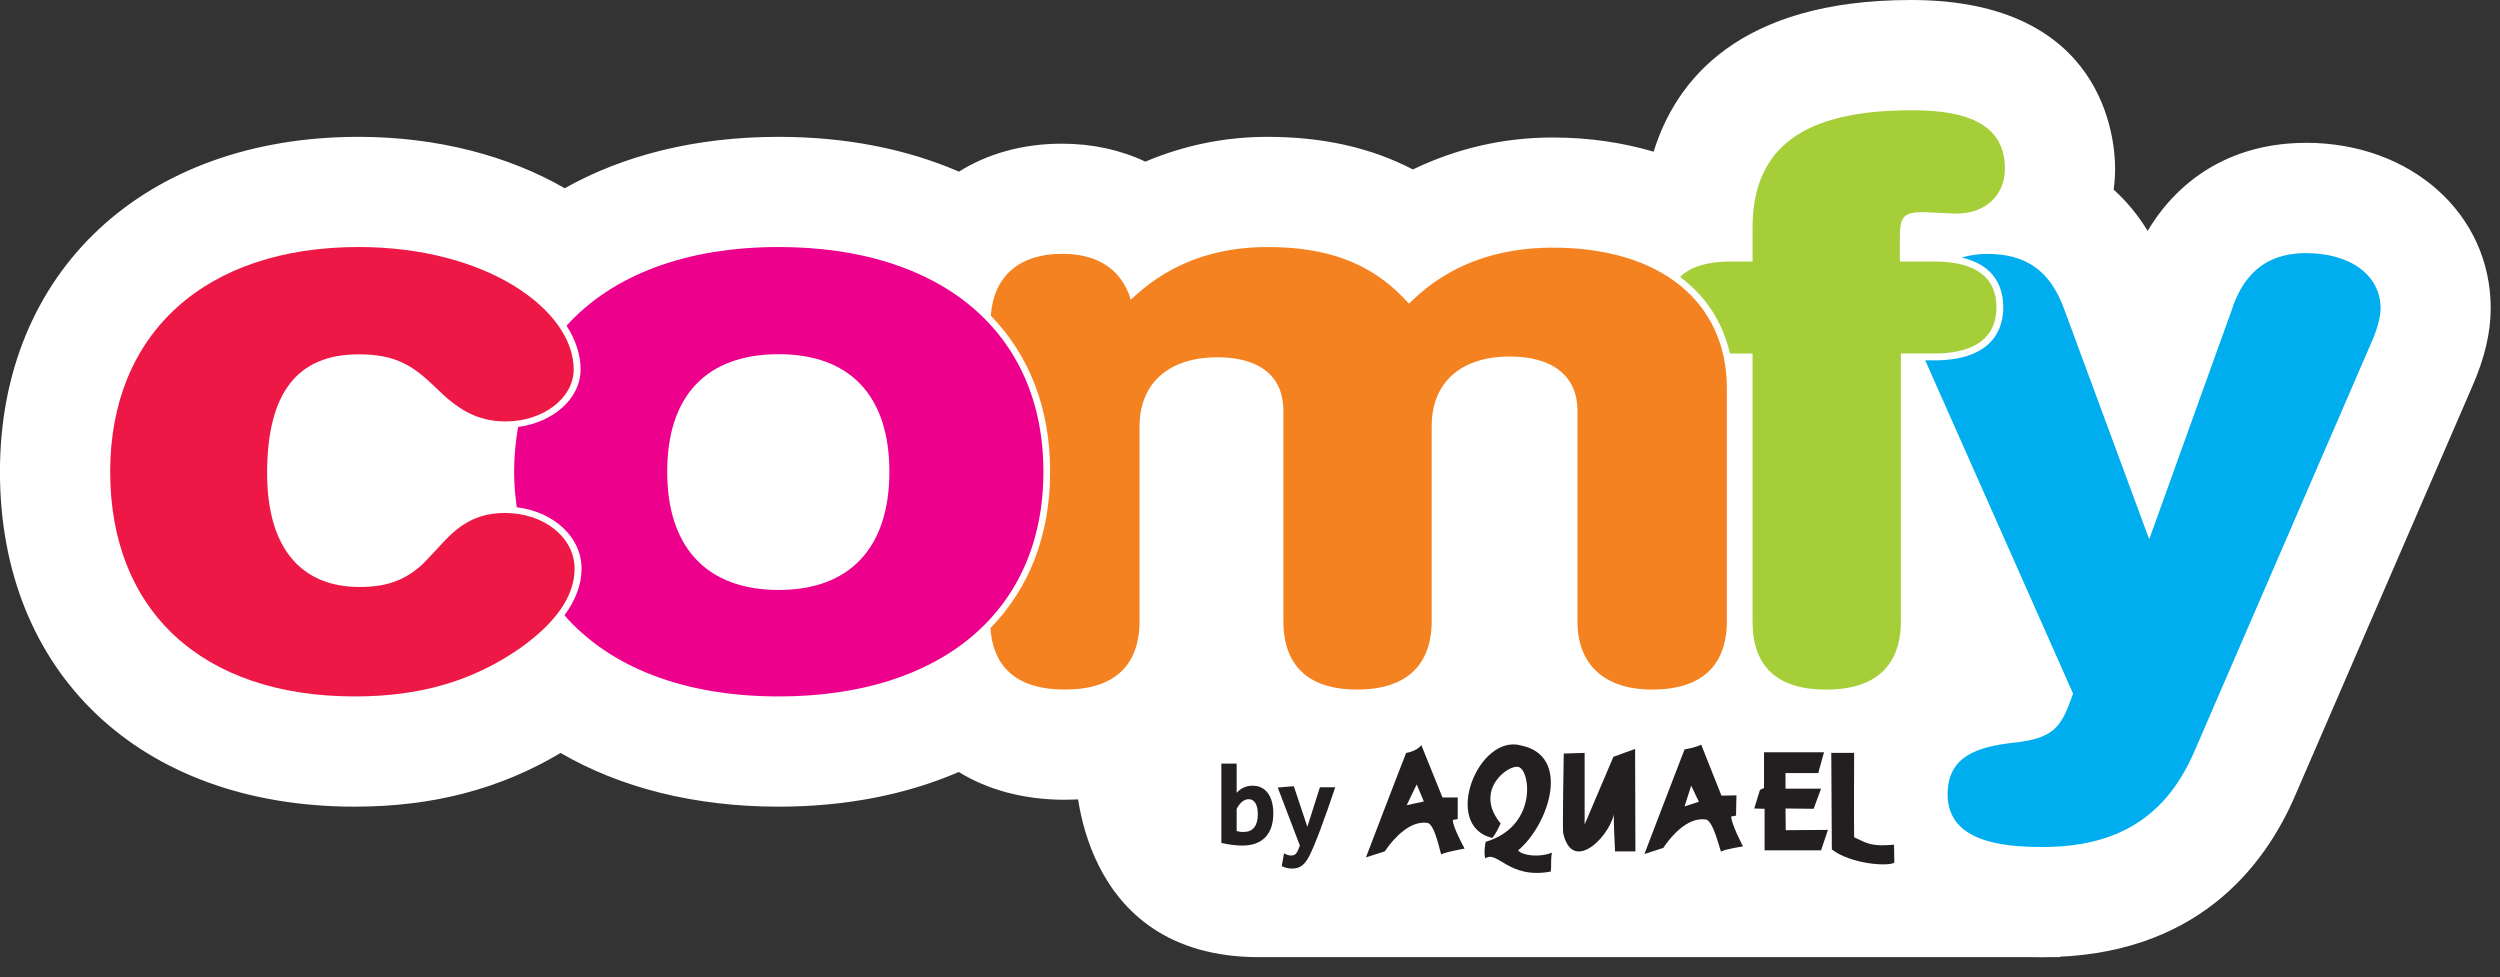 <svg width="110" height="43" viewBox="0 0 110 43" fill="none" xmlns="http://www.w3.org/2000/svg">
<rect x="0" y="0" width="110" height="43" fill="#333333" stroke="none"/>
<g clip-path="url(#clip0_209_13)">
<path d="M47.332 20.605V34.046C47.332 34.046 47.332 42.115 55.402 42.115H90.642V20.605H47.332Z" fill="white"/>
<path d="M101.455 6.286C98.416 6.286 95.974 7.687 94.497 10.158C94.072 9.462 93.568 8.857 93.001 8.342C93.043 8.04 93.064 7.731 93.064 7.412C93.064 6.174 92.631 0 84.092 0C76.501 0 73.73 3.542 72.76 6.675C71.403 6.275 69.921 6.05 68.325 6.05C66.077 6.05 64.02 6.564 62.167 7.456C60.331 6.5 58.212 6.021 55.763 6.021C53.846 6.021 52.049 6.413 50.395 7.112C49.311 6.599 48.073 6.322 46.726 6.322C44.991 6.322 43.451 6.764 42.194 7.552C39.903 6.561 37.23 6.021 34.259 6.021C30.626 6.021 27.433 6.827 24.847 8.283C22.394 6.864 19.248 6.021 15.777 6.021C6.34 6.023 -0.002 11.945 -0.002 20.757C-0.002 29.57 6.125 35.493 15.607 35.493C19.031 35.493 22 34.722 24.665 33.13C27.283 34.651 30.541 35.493 34.261 35.493C37.227 35.493 39.896 34.955 42.185 33.968C43.465 34.753 45.048 35.189 46.853 35.189C49.612 35.189 51.862 34.094 53.3 32.305C54.729 34.094 56.968 35.189 59.71 35.189C62.452 35.189 64.808 34.097 66.227 32.278C67.662 34.084 69.922 35.189 72.695 35.189C74.129 35.189 75.418 34.908 76.533 34.4C77.64 34.908 78.924 35.189 80.351 35.189C80.519 35.189 80.684 35.176 80.85 35.166C80.912 36.745 81.723 42.114 89.861 42.114C96.56 42.114 99.628 38.201 101.01 34.95L108.769 17.028C109.322 15.775 109.591 14.641 109.591 13.56C109.591 9.412 106.093 6.283 101.454 6.283L101.455 6.286Z" fill="white"/>
<path d="M76.114 15.551C76.129 15.551 76.138 15.554 76.153 15.554H77.112V27.348C77.112 29.335 78.201 30.343 80.353 30.343C83.067 30.343 83.639 28.713 83.639 27.348V15.553H85.102C87.364 15.553 87.844 14.455 87.844 13.53C87.844 12.186 86.92 11.507 85.102 11.507H83.593V10.436C83.593 9.518 83.774 9.333 84.641 9.333L86.07 9.4C87.354 9.4 88.217 8.603 88.217 7.413C88.217 5.118 85.865 4.852 84.093 4.852C79.333 4.852 77.112 6.499 77.112 10.032V11.508H76.153C75.01 11.508 74.324 11.79 73.924 12.186C75.044 13.02 75.798 14.159 76.114 15.55V15.551Z" fill="#A6CE39"/>
<path d="M15.78 10.869C9.038 10.869 4.848 14.657 4.848 20.757C4.848 26.856 8.873 30.643 15.612 30.643C18.496 30.643 20.818 29.965 22.91 28.501C24.485 27.376 25.282 26.207 25.282 25.024C25.282 23.642 23.934 22.57 22.209 22.57C20.659 22.57 19.886 23.424 19.206 24.182L18.611 24.809C17.828 25.533 17.017 25.827 15.821 25.827C13.198 25.827 11.753 24.048 11.753 20.826C11.753 17.3 13.071 15.591 15.78 15.591C17.377 15.591 18.139 16.055 19.155 17.037C20.095 17.97 20.942 18.543 22.25 18.543C23.897 18.543 25.242 17.521 25.242 16.254C25.242 13.655 21.439 10.869 15.78 10.869Z" fill="#ED1846"/>
<path d="M22.736 22.318C24.366 22.52 25.589 23.625 25.589 25.024C25.589 25.722 25.325 26.405 24.837 27.074C26.83 29.352 30.081 30.643 34.265 30.643C41.451 30.643 45.91 26.858 45.91 20.757C45.91 14.656 41.451 10.869 34.265 10.869C30.147 10.869 26.93 12.119 24.928 14.331C25.327 14.952 25.547 15.604 25.547 16.254C25.547 17.532 24.353 18.58 22.797 18.788C22.686 19.416 22.621 20.071 22.621 20.758C22.621 21.299 22.668 21.816 22.737 22.32L22.736 22.318ZM34.263 15.585C37.405 15.585 39.133 17.423 39.133 20.755C39.133 24.088 37.405 25.958 34.263 25.958C31.122 25.958 29.357 24.11 29.357 20.755C29.357 17.4 31.098 15.585 34.263 15.585Z" fill="#EC008C"/>
<path d="M72.694 30.341C75.412 30.341 75.982 28.715 75.982 27.346V17.091C75.982 13.271 73.049 10.896 68.326 10.896C65.828 10.896 63.784 11.672 62.212 13.152C62.14 13.222 62.067 13.29 61.996 13.362C61.926 13.288 61.858 13.215 61.788 13.145V13.14C60.313 11.591 58.433 10.869 55.764 10.869C53.458 10.869 51.535 11.589 49.999 12.964C49.99 12.97 49.983 12.977 49.977 12.986C49.903 13.051 49.829 13.118 49.752 13.189C49.724 13.09 49.691 12.996 49.657 12.902C49.651 12.893 49.648 12.888 49.644 12.876C49.189 11.772 48.219 11.169 46.73 11.169C44.837 11.169 43.718 12.163 43.596 13.891C45.273 15.615 46.206 17.94 46.206 20.755C46.206 23.571 45.267 25.908 43.58 27.634C43.661 28.932 44.326 30.34 46.851 30.34C49.567 30.34 50.14 28.714 50.14 27.345V18.771C50.14 16.859 51.425 15.72 53.577 15.72C54.659 15.72 56.47 16.028 56.47 18.099V27.345C56.47 28.714 57.029 30.34 59.713 30.34C62.396 30.34 62.995 28.714 62.995 27.345V18.741C62.995 16.828 64.282 15.686 66.433 15.686C68.323 15.686 69.408 16.553 69.408 18.068V27.346C69.408 29.249 70.607 30.341 72.691 30.341H72.694Z" fill="#F58220"/>
<path d="M101.459 11.137C101.382 11.137 101.307 11.137 101.236 11.142C101.163 11.145 101.085 11.151 101.015 11.158C100.239 11.236 99.612 11.517 99.122 12.016C98.748 12.392 98.456 12.892 98.235 13.517H98.241C98.241 13.517 95.545 20.994 94.725 23.286C94.702 23.34 94.686 23.392 94.668 23.44C94.628 23.552 94.594 23.646 94.567 23.725C94.538 23.646 94.498 23.552 94.46 23.443C94.447 23.392 94.421 23.342 94.402 23.286C93.559 21.006 90.816 13.581 90.816 13.581C90.201 11.912 89.156 11.171 87.427 11.171C87.031 11.171 86.659 11.233 86.311 11.33C87.794 11.672 88.144 12.67 88.144 13.531C88.144 14.392 87.747 15.856 85.103 15.856H84.71C85.923 18.59 90.715 29.389 91.216 30.519C91.153 30.688 91.016 31.056 91.016 31.056C90.579 32.189 90.064 32.525 88.525 32.687C87.055 32.862 85.694 33.251 85.694 34.946C85.694 37.029 88.076 37.268 89.865 37.268C93.196 37.268 95.331 35.921 96.567 33.029L104.338 15.078C104.607 14.469 104.745 13.957 104.745 13.564C104.745 12.112 103.422 11.137 101.459 11.137Z" fill="#00AEEF"/>
<path d="M63.925 36.074C64.079 36.061 64.14 36.034 64.14 36.034V35.089H63.469L62.537 32.78C62.537 32.78 62.474 32.896 62.272 32.997C62.173 33.049 62.044 33.098 61.871 33.129C61.73 33.465 60.102 37.724 60.102 37.724L60.934 37.459C60.934 37.459 61.518 36.524 62.272 36.264C62.442 36.207 62.62 36.18 62.802 36.207C63.153 36.259 63.381 37.619 63.42 37.593C63.561 37.496 64.443 37.337 64.443 37.337C64.443 37.337 63.912 36.383 63.925 36.074ZM62.272 35.345L61.895 35.429L62.272 34.644L62.335 34.516L62.65 35.266L62.272 35.345Z" fill="#231F20"/>
<path d="M76.175 35.923C76.325 35.91 76.386 35.883 76.386 35.883L76.403 34.995L75.744 35.008L74.853 32.764C74.853 32.764 74.733 32.835 74.434 32.909C74.348 32.931 74.244 32.953 74.12 32.975C73.983 33.311 72.355 37.576 72.355 37.576L73.188 37.306C73.188 37.306 73.721 36.445 74.434 36.145C74.629 36.065 74.84 36.025 75.057 36.057C75.4 36.109 75.694 37.496 75.731 37.47C75.868 37.369 76.692 37.241 76.692 37.241C76.692 37.241 76.161 36.23 76.174 35.92L76.175 35.923ZM74.436 35.38L74.121 35.482L74.412 34.568L74.436 34.62L74.751 35.278L74.436 35.379V35.38Z" fill="#231F20"/>
<path d="M66.947 32.805C65.041 32.252 63.426 36.343 65.658 36.869C65.658 36.869 65.799 36.745 66.027 36.232C64.826 34.779 66.359 33.63 66.81 33.745C67.34 33.878 67.667 36.356 65.368 37.041C65.368 37.041 65.268 37.514 65.355 37.77C65.886 37.39 66.379 38.698 68.234 38.349C68.27 38.133 68.221 37.929 68.283 37.514C67.754 37.743 66.971 37.646 66.796 37.417C68.142 36.291 69.153 33.273 66.945 32.805H66.947Z" fill="#231F20"/>
<path d="M68.805 33.155L69.724 33.128V36.277L70.989 33.3L71.945 32.952L71.958 37.461H71.062C71.062 37.461 70.963 35.575 71.025 35.668C71.001 36.613 69.219 38.56 68.781 36.666C68.744 36.506 68.805 33.154 68.805 33.154V33.155Z" fill="#231F20"/>
<path d="M77.617 33.1H80.256L80.002 34.015H78.562V34.7H80.127L79.8 35.587L78.562 35.574L78.573 36.528L80.429 36.515L80.127 37.416H77.642V35.587L77.187 35.574L77.439 34.753L77.617 34.673V33.1Z" fill="#231F20"/>
<path d="M80.575 33.127H81.582C81.582 33.127 81.569 36.357 81.582 36.839C82.149 37.108 82.339 37.258 83.338 37.166C83.338 37.515 83.351 37.634 83.351 37.957C83.073 38.134 81.459 38.024 80.601 37.378C80.601 37.122 80.576 33.127 80.576 33.127H80.575Z" fill="#231F20"/>
<path d="M54.655 37.205C55.098 37.205 55.437 37.084 55.672 36.842C55.906 36.6 56.025 36.25 56.025 35.791C56.025 35.407 55.943 35.108 55.782 34.893C55.622 34.678 55.398 34.571 55.115 34.571C54.832 34.571 54.604 34.674 54.413 34.882V33.599H53.74V37.09C54.091 37.166 54.396 37.206 54.655 37.206V37.205ZM54.728 36.61C54.618 36.61 54.513 36.596 54.413 36.566V35.592C54.484 35.454 54.565 35.347 54.655 35.275C54.745 35.202 54.842 35.165 54.946 35.165C55.071 35.165 55.169 35.223 55.239 35.339C55.309 35.455 55.343 35.618 55.343 35.827C55.343 36.082 55.29 36.275 55.185 36.408C55.079 36.54 54.927 36.605 54.728 36.605V36.61ZM56.863 38.217C57.021 38.217 57.156 38.177 57.267 38.099C57.378 38.019 57.479 37.9 57.569 37.739C57.694 37.512 57.872 37.097 58.099 36.49C58.326 35.884 58.543 35.267 58.749 34.641H58.076L57.523 36.379L56.928 34.593L56.221 34.651L57.195 37.208C57.136 37.368 57.082 37.482 57.032 37.547C56.983 37.611 56.907 37.643 56.807 37.643C56.723 37.643 56.62 37.612 56.497 37.551L56.396 38.112C56.557 38.183 56.712 38.218 56.86 38.218L56.863 38.217Z" fill="#231F20"/>
</g>
<defs>
<clipPath id="clip0_209_13">
<rect width="110" height="42.117" fill="white"/>
</clipPath>
</defs>
</svg>
